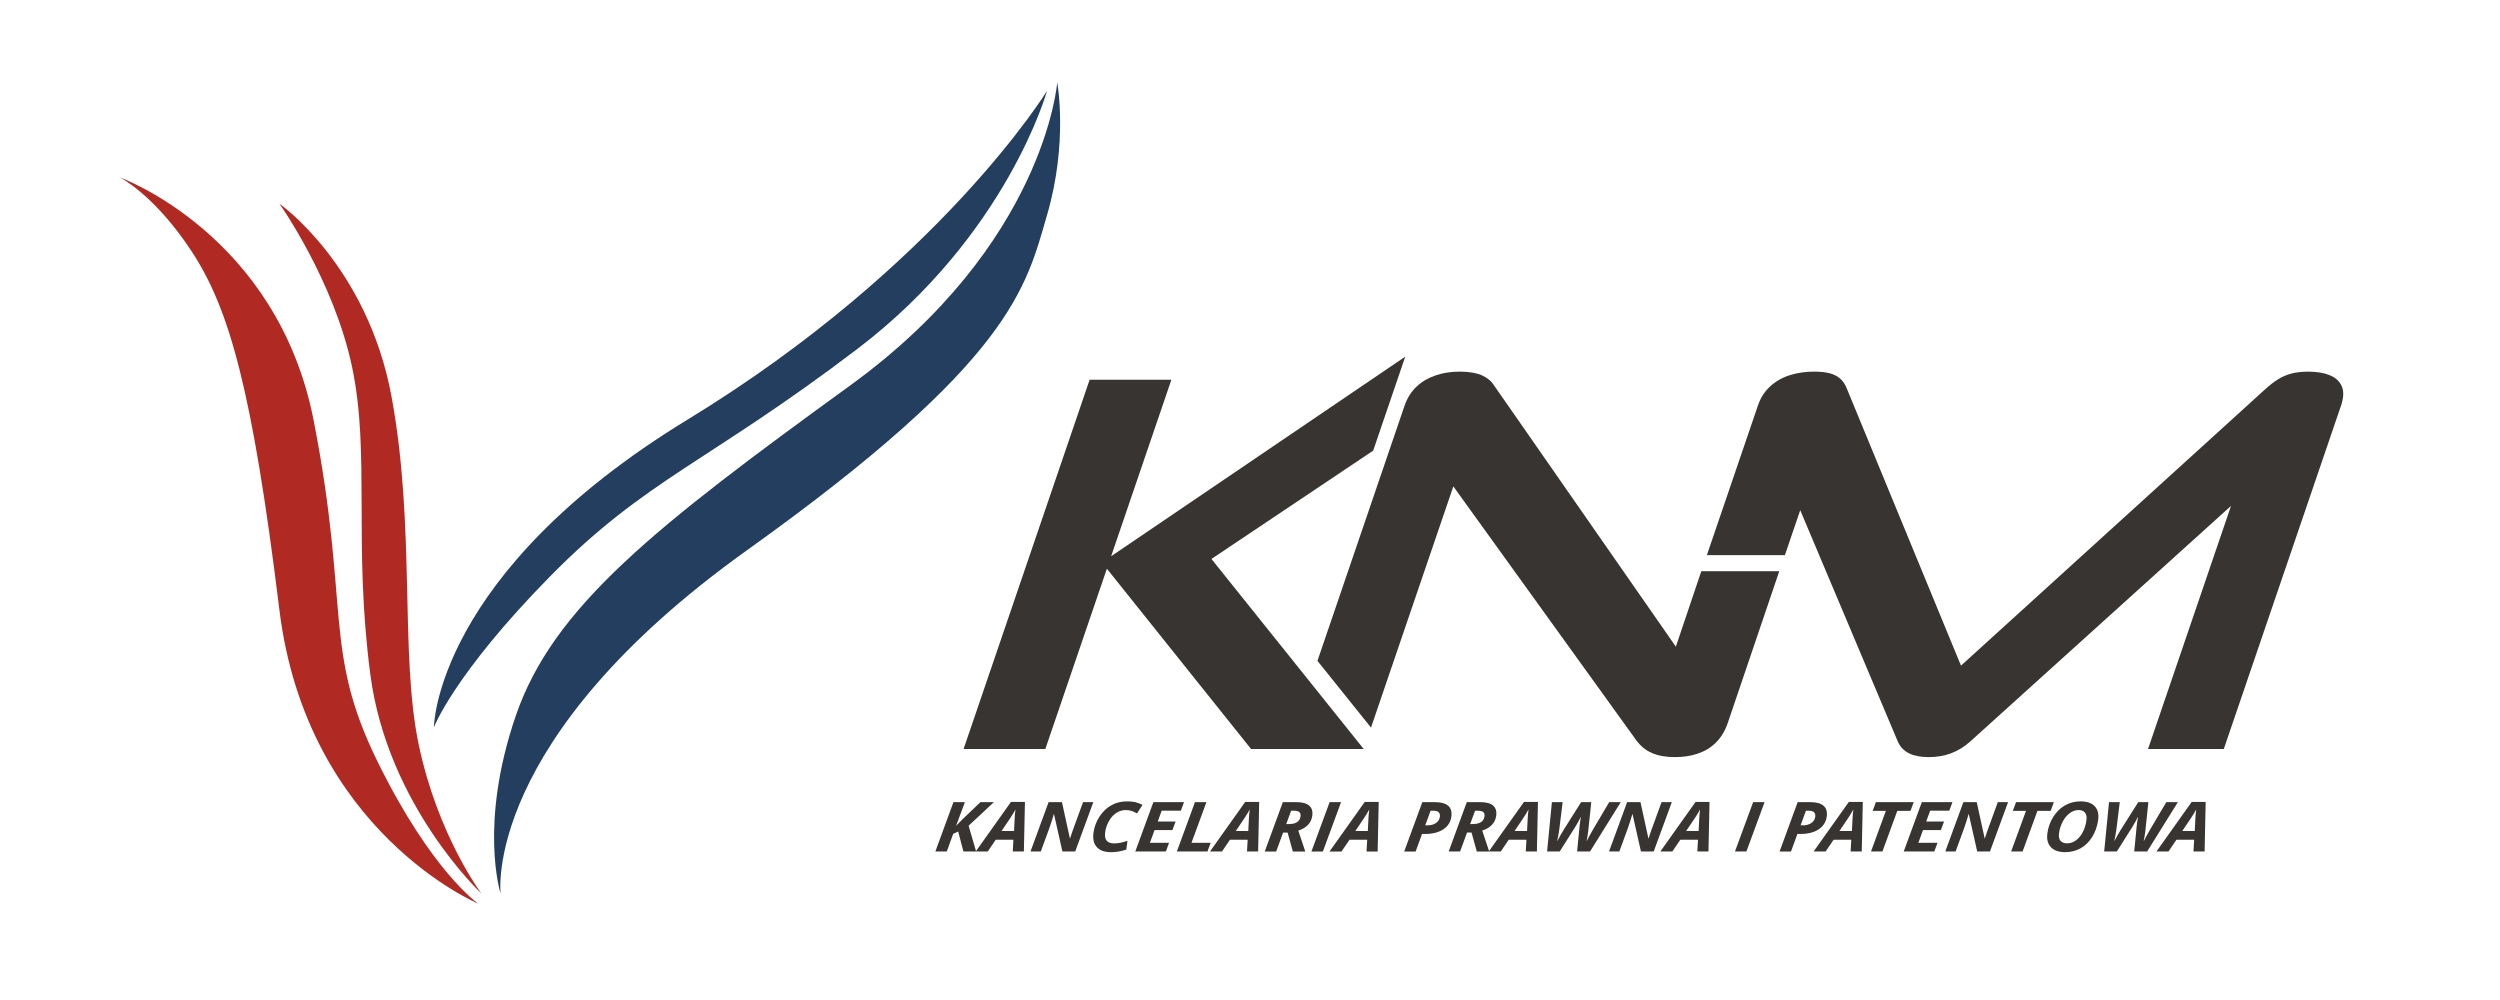 <?xml version="1.0" encoding="UTF-8"?>
<!DOCTYPE svg PUBLIC "-//W3C//DTD SVG 1.1//EN" "http://www.w3.org/Graphics/SVG/1.1/DTD/svg11.dtd">
<!-- Creator: CorelDRAW -->
<svg xmlns="http://www.w3.org/2000/svg" xml:space="preserve" width="150mm" height="60mm" style="shape-rendering:geometricPrecision; text-rendering:geometricPrecision; image-rendering:optimizeQuality; fill-rule:evenodd; clip-rule:evenodd"
viewBox="0 0 150 60"
 xmlns:xlink="http://www.w3.org/1999/xlink">
 <defs>
  <style type="text/css">
   <![CDATA[
    .fil3 {fill:none}
    .fil1 {fill:#243E60}
    .fil0 {fill:#B12923}
    .fil2 {fill:#383431;fill-rule:nonzero}
   ]]>
  </style>
 </defs>
 <g id="Warstwa_x0020_1">
  <g id="_191573984">
   <path id="_191574848" class="fil0" d="M7.187 10.643c0,0 9.455,3.394 11.637,14.607 2.182,11.213 0.545,13.758 3.818,20.426 3.273,6.667 6.061,8.546 6.061,8.546 0,0 -10.304,-4.303 -11.94,-17.637 -1.637,-13.334 -3.027,-18.102 -5.273,-21.517 -2.246,-3.415 -4.303,-4.425 -4.303,-4.425zm9.576 1.576c0,0 5.273,3.697 6.728,11.576 1.455,7.879 0.485,15.456 1.637,20.91 1.152,5.455 3.758,8.91 3.758,8.91 0,0 -5.637,-5.273 -6.667,-13.152 -1.03,-7.879 0,-13.213 -1.091,-18.425 -1.091,-5.212 -4.364,-9.819 -4.364,-9.819z"/>
   <path id="_191574752" class="fil1" d="M26.032 43.641c0,0 0.061,-9.215 15.213,-18.459 15.152,-9.243 21.577,-19.731 21.577,-19.731 0,0 -2.396,8.647 -11.366,15.473 -8.97,6.826 -12.696,7.807 -18.454,13.663 -5.758,5.856 -6.97,9.053 -6.97,9.053zm37.401 -38.695c0,0 -0.727,9.698 -12.425,18.183 -11.698,8.485 -17.819,13.274 -20.062,19.82 -2.243,6.546 -0.909,10.667 -0.909,10.667 0,0 -1.152,-9.213 14.789,-20.607 15.941,-11.395 16.728,-15.759 18.001,-20.123 1.273,-4.364 0.606,-7.94 0.606,-7.94z"/>
   <path id="_191575184" class="fil2" d="M133.428 44.94l7.042 -20.628c0.154,-0.466 0.164,-0.845 0.033,-1.142 -0.131,-0.298 -0.375,-0.52 -0.727,-0.66 -0.347,-0.141 -0.778,-0.211 -1.282,-0.211 -0.374,0 -0.706,0.038 -0.99,0.108 -0.291,0.076 -0.557,0.19 -0.804,0.341 -0.254,0.157 -0.504,0.352 -0.77,0.59l-18.271 16.6 -6.84 -16.6c-0.094,-0.249 -0.226,-0.449 -0.385,-0.601 -0.165,-0.152 -0.375,-0.265 -0.632,-0.336 -0.258,-0.07 -0.582,-0.103 -0.967,-0.103 -0.514,0 -0.993,0.07 -1.442,0.211 -0.449,0.141 -0.839,0.363 -1.168,0.66 -0.329,0.298 -0.583,0.677 -0.742,1.142l-3.071 8.997 4.682 0 0.919 -2.697 5.853 13.874c0.14,0.331 0.372,0.562 0.676,0.715 0.301,0.151 0.697,0.227 1.179,0.227 0.487,0 0.93,-0.076 1.339,-0.227 0.404,-0.152 0.794,-0.39 1.159,-0.715l15.642 -14.131 -4.979 14.586 4.548 0z"/>
   <path id="_191575400" class="fil2" d="M100.497 45.427c0.493,0 0.943,-0.065 1.359,-0.206 0.422,-0.141 0.783,-0.357 1.092,-0.66 0.309,-0.303 0.551,-0.693 0.717,-1.18l3.092 -9.11 -4.678 0 -1.528 4.529 -10.919 -15.691c-0.153,-0.249 -0.395,-0.444 -0.719,-0.59 -0.324,-0.146 -0.765,-0.217 -1.31,-0.222 -0.525,0 -1.004,0.07 -1.451,0.222 -0.445,0.146 -0.824,0.368 -1.15,0.671 -0.325,0.303 -0.57,0.688 -0.729,1.153l-5.226 15.308 3.213 4.004 4.94 -14.472 10.955 15.203c0.264,0.368 0.589,0.639 0.977,0.801 0.389,0.163 0.843,0.244 1.364,0.238z"/>
   <polygon id="_191575376" class="fil2" points="81.822,44.94 72.687,33.537 82.39,27.039 84.315,21.399 66.668,33.375 70.283,22.785 65.378,22.785 57.815,44.94 62.72,44.94 66.413,34.122 75.064,44.94 "/>
   <path id="_191575064" class="fil2" d="M58.565 51.089l-0.759 0 -0.316 -1.199 -0.299 0.142 -0.384 1.057 -0.685 0 1.085 -2.961 0.687 0 -0.529 1.421 0.41 -0.415 1.052 -1.007 0.81 0 -1.521 1.418 0.45 1.543zm2.241 -0.705l-1.063 0 -0.479 0.705 -0.719 0 2.113 -2.973 0.838 0 -0.063 2.973 -0.667 0 0.039 -0.705zm0.036 -0.526l0.035 -0.709c0.008,-0.177 0.023,-0.348 0.044,-0.512l0.01 -0.072c-0.087,0.162 -0.191,0.333 -0.312,0.514l-0.525 0.78 0.748 0zm3.67 1.231l-0.768 0 -0.504 -2.24 -0.013 0 -0.018 0.065c-0.086,0.291 -0.17,0.552 -0.251,0.781l-0.51 1.394 -0.618 0 1.086 -2.961 0.801 0 0.477 2.181 0.009 0c0.032,-0.102 0.08,-0.249 0.146,-0.44 0.065,-0.19 0.277,-0.771 0.634,-1.742l0.616 0 -1.086 2.961zm3.033 -2.485c-0.197,0 -0.382,0.055 -0.555,0.165 -0.172,0.109 -0.321,0.27 -0.445,0.482 -0.124,0.213 -0.202,0.441 -0.235,0.686 -0.03,0.225 -0.001,0.393 0.088,0.503 0.088,0.109 0.244,0.164 0.469,0.164 0.218,0 0.479,-0.052 0.781,-0.156l-0.07 0.527c-0.312,0.104 -0.619,0.156 -0.919,0.156 -0.38,0 -0.663,-0.101 -0.848,-0.303 -0.184,-0.202 -0.252,-0.488 -0.203,-0.858 0.047,-0.354 0.168,-0.679 0.363,-0.978 0.195,-0.297 0.433,-0.524 0.715,-0.678 0.28,-0.155 0.59,-0.232 0.929,-0.232 0.188,0 0.351,0.015 0.493,0.046 0.141,0.03 0.289,0.086 0.445,0.167l-0.332 0.506c-0.148,-0.08 -0.272,-0.132 -0.372,-0.158 -0.1,-0.026 -0.201,-0.039 -0.303,-0.039zm2.409 2.485l-1.836 0 1.085 -2.961 1.837 0 -0.189 0.514 -1.15 0 -0.236 0.65 1.071 0 -0.191 0.514 -1.072 0 -0.28 0.764 1.15 0 -0.19 0.518zm0.658 0l1.086 -2.961 0.687 0 -0.897 2.442 1.15 0 -0.19 0.518 -1.836 0zm4.249 -0.705l-1.063 0 -0.479 0.705 -0.719 0 2.113 -2.973 0.838 0 -0.063 2.973 -0.667 0 0.039 -0.705zm0.036 -0.526l0.035 -0.709c0.008,-0.177 0.023,-0.348 0.044,-0.512l0.01 -0.072c-0.087,0.162 -0.191,0.333 -0.312,0.514l-0.525 0.78 0.748 0zm2.277 -0.415l0.175 0c0.196,0 0.354,-0.039 0.474,-0.115 0.119,-0.077 0.19,-0.194 0.21,-0.353 0.015,-0.111 -0.011,-0.194 -0.074,-0.249 -0.064,-0.055 -0.172,-0.083 -0.325,-0.083l-0.166 0 -0.294 0.8zm-0.187 0.51l-0.417 1.137 -0.685 0 1.086 -2.961 0.806 0c0.355,0 0.613,0.069 0.773,0.207 0.16,0.138 0.223,0.34 0.188,0.606 -0.028,0.213 -0.114,0.396 -0.259,0.55 -0.144,0.153 -0.339,0.267 -0.582,0.342l0.42 1.258 -0.745 0 -0.315 -1.137 -0.268 0zm1.699 1.137l1.092 -2.961 0.686 0 -1.092 2.961 -0.685 0zm3.347 -0.705l-1.063 0 -0.48 0.705 -0.719 0 2.113 -2.973 0.838 0 -0.063 2.973 -0.667 0 0.039 -0.705zm0.036 -0.526l0.035 -0.709c0.008,-0.177 0.023,-0.348 0.045,-0.512l0.009 -0.072c-0.087,0.162 -0.191,0.333 -0.312,0.514l-0.525 0.78 0.748 0z"/>
   <path id="_191574968" class="fil2" d="M85.512 49.521l0.126 0c0.213,0 0.386,-0.046 0.521,-0.14 0.134,-0.093 0.212,-0.218 0.233,-0.375 0.032,-0.243 -0.099,-0.364 -0.39,-0.364l-0.166 0 -0.323 0.879zm1.571 -0.53c-0.043,0.326 -0.203,0.581 -0.481,0.767 -0.278,0.185 -0.641,0.279 -1.087,0.279l-0.193 0 -0.384 1.053 -0.685 0 1.085 -2.961 0.759 0c0.362,0 0.627,0.072 0.793,0.216 0.167,0.144 0.231,0.359 0.193,0.647zm1.127 0.451l0.175 0c0.196,0 0.354,-0.039 0.474,-0.115 0.119,-0.077 0.19,-0.194 0.211,-0.353 0.015,-0.111 -0.011,-0.194 -0.074,-0.249 -0.064,-0.055 -0.172,-0.083 -0.325,-0.083l-0.166 0 -0.294 0.8zm-0.187 0.51l-0.417 1.137 -0.685 0 1.086 -2.961 0.806 0c0.355,0 0.613,0.069 0.773,0.207 0.16,0.138 0.223,0.34 0.188,0.606 -0.028,0.213 -0.114,0.396 -0.259,0.55 -0.144,0.153 -0.339,0.267 -0.582,0.342l0.42 1.258 -0.745 0 -0.315 -1.137 -0.268 0zm3.565 0.431l-1.063 0 -0.48 0.705 -0.719 0 2.113 -2.973 0.838 0 -0.063 2.973 -0.667 0 0.039 -0.705zm0.036 -0.526l0.035 -0.709c0.008,-0.177 0.023,-0.348 0.045,-0.512l0.009 -0.072c-0.087,0.162 -0.191,0.333 -0.312,0.514l-0.525 0.78 0.748 0zm3.217 -0.83c-0.095,0.197 -0.208,0.399 -0.338,0.606l-0.92 1.456 -0.759 0 0.29 -2.961 0.645 0 -0.2 1.616c-0.009,0.07 -0.027,0.187 -0.055,0.35 -0.028,0.163 -0.051,0.281 -0.07,0.352l0.014 0c0.044,-0.086 0.11,-0.208 0.199,-0.366 0.088,-0.157 0.146,-0.255 0.174,-0.294l1.048 -1.659 0.607 0 -0.186 1.768c-0.026,0.198 -0.057,0.381 -0.093,0.551l0.014 0c0.087,-0.174 0.216,-0.409 0.388,-0.707l0.954 -1.612 0.695 0 -1.845 2.961 -0.777 0 0.143 -1.46 0.033 -0.282c0.016,-0.118 0.033,-0.225 0.051,-0.319l-0.009 0zm4.383 2.062l-0.768 0 -0.504 -2.24 -0.013 0 -0.018 0.065c-0.086,0.291 -0.17,0.552 -0.251,0.781l-0.51 1.394 -0.618 0 1.085 -2.961 0.801 0 0.477 2.181 0.008 0c0.032,-0.102 0.081,-0.249 0.146,-0.44 0.065,-0.19 0.277,-0.771 0.634,-1.742l0.616 0 -1.086 2.961zm2.657 -0.705l-1.063 0 -0.479 0.705 -0.719 0 2.113 -2.973 0.838 0 -0.063 2.973 -0.667 0 0.039 -0.705zm0.036 -0.526l0.035 -0.709c0.008,-0.177 0.023,-0.348 0.045,-0.512l0.009 -0.072c-0.087,0.162 -0.191,0.333 -0.312,0.514l-0.525 0.78 0.748 0z"/>
   <polygon id="_191574896" class="fil2" points="104.098,51.089 105.189,48.128 105.875,48.128 104.783,51.089 "/>
   <path id="_191574704" class="fil2" d="M108.034 49.521l0.126 0c0.213,0 0.386,-0.046 0.521,-0.14 0.134,-0.093 0.212,-0.218 0.233,-0.375 0.032,-0.243 -0.099,-0.364 -0.39,-0.364l-0.166 0 -0.323 0.879zm1.571 -0.53c-0.043,0.326 -0.203,0.581 -0.481,0.767 -0.278,0.185 -0.641,0.279 -1.087,0.279l-0.193 0 -0.384 1.053 -0.685 0 1.085 -2.961 0.759 0c0.362,0 0.627,0.072 0.793,0.216 0.167,0.144 0.231,0.359 0.193,0.647zm1.474 1.393l-1.063 0 -0.48 0.705 -0.719 0 2.113 -2.973 0.838 0 -0.063 2.973 -0.667 0 0.039 -0.705zm0.036 -0.526l0.035 -0.709c0.008,-0.177 0.023,-0.348 0.045,-0.512l0.009 -0.072c-0.087,0.162 -0.191,0.333 -0.312,0.514l-0.525 0.78 0.748 0zm1.831 1.231l-0.686 0 0.892 -2.438 -0.791 0 0.193 -0.523 2.269 0 -0.193 0.523 -0.793 0 -0.892 2.438zm3.114 0l-1.836 0 1.086 -2.961 1.837 0 -0.189 0.514 -1.15 0 -0.236 0.65 1.071 0 -0.191 0.514 -1.072 0 -0.28 0.764 1.15 0 -0.19 0.518zm3.34 0l-0.768 0 -0.504 -2.24 -0.013 0 -0.018 0.065c-0.086,0.291 -0.17,0.552 -0.251,0.781l-0.51 1.394 -0.618 0 1.085 -2.961 0.801 0 0.477 2.181 0.008 0c0.032,-0.102 0.081,-0.249 0.146,-0.44 0.065,-0.19 0.277,-0.771 0.634,-1.742l0.616 0 -1.086 2.961zm1.955 0l-0.686 0 0.892 -2.438 -0.791 0 0.193 -0.523 2.269 0 -0.192 0.523 -0.793 0 -0.892 2.438zm4.535 -1.9c-0.051,0.382 -0.169,0.724 -0.358,1.026 -0.188,0.301 -0.421,0.529 -0.699,0.684 -0.278,0.153 -0.584,0.231 -0.92,0.231 -0.384,0 -0.669,-0.1 -0.858,-0.299 -0.189,-0.199 -0.26,-0.476 -0.213,-0.829 0.047,-0.358 0.165,-0.687 0.353,-0.987 0.188,-0.301 0.423,-0.532 0.705,-0.692 0.282,-0.16 0.594,-0.241 0.935,-0.241 0.382,0 0.665,0.098 0.849,0.292 0.184,0.195 0.253,0.467 0.207,0.816zm-1.18 -0.586c-0.182,0 -0.356,0.062 -0.524,0.185 -0.167,0.124 -0.309,0.294 -0.423,0.509 -0.114,0.216 -0.189,0.451 -0.222,0.703 -0.026,0.198 0.004,0.348 0.09,0.449 0.086,0.102 0.22,0.152 0.402,0.152 0.181,0 0.354,-0.059 0.519,-0.176 0.164,-0.117 0.303,-0.283 0.415,-0.498 0.113,-0.214 0.186,-0.456 0.221,-0.723 0.025,-0.192 -0.004,-0.339 -0.087,-0.445 -0.084,-0.104 -0.214,-0.157 -0.39,-0.157zm3.558 0.424c-0.095,0.197 -0.208,0.399 -0.338,0.606l-0.92 1.456 -0.759 0 0.29 -2.961 0.645 0 -0.2 1.616c-0.009,0.07 -0.027,0.187 -0.055,0.35 -0.028,0.163 -0.051,0.281 -0.07,0.352l0.014 0c0.044,-0.086 0.11,-0.208 0.199,-0.366 0.088,-0.157 0.146,-0.255 0.174,-0.294l1.048 -1.659 0.607 0 -0.186 1.768c-0.026,0.198 -0.057,0.381 -0.093,0.551l0.014 0c0.087,-0.174 0.216,-0.409 0.388,-0.707l0.954 -1.612 0.695 0 -1.845 2.961 -0.777 0 0.143 -1.46 0.033 -0.282c0.016,-0.118 0.033,-0.225 0.051,-0.319l-0.009 0zm3.382 1.356l-1.063 0 -0.479 0.705 -0.719 0 2.113 -2.973 0.838 0 -0.063 2.973 -0.667 0 0.039 -0.705zm0.036 -0.526l0.035 -0.709c0.008,-0.177 0.023,-0.348 0.044,-0.512l0.01 -0.072c-0.087,0.162 -0.191,0.333 -0.312,0.514l-0.525 0.78 0.748 0z"/>
   <polygon id="_191574680" class="fil3" points="0.102,60.93 149.898,60.93 149.898,-0.93 0.102,-0.93 "/>
  </g>
 </g>
</svg>
